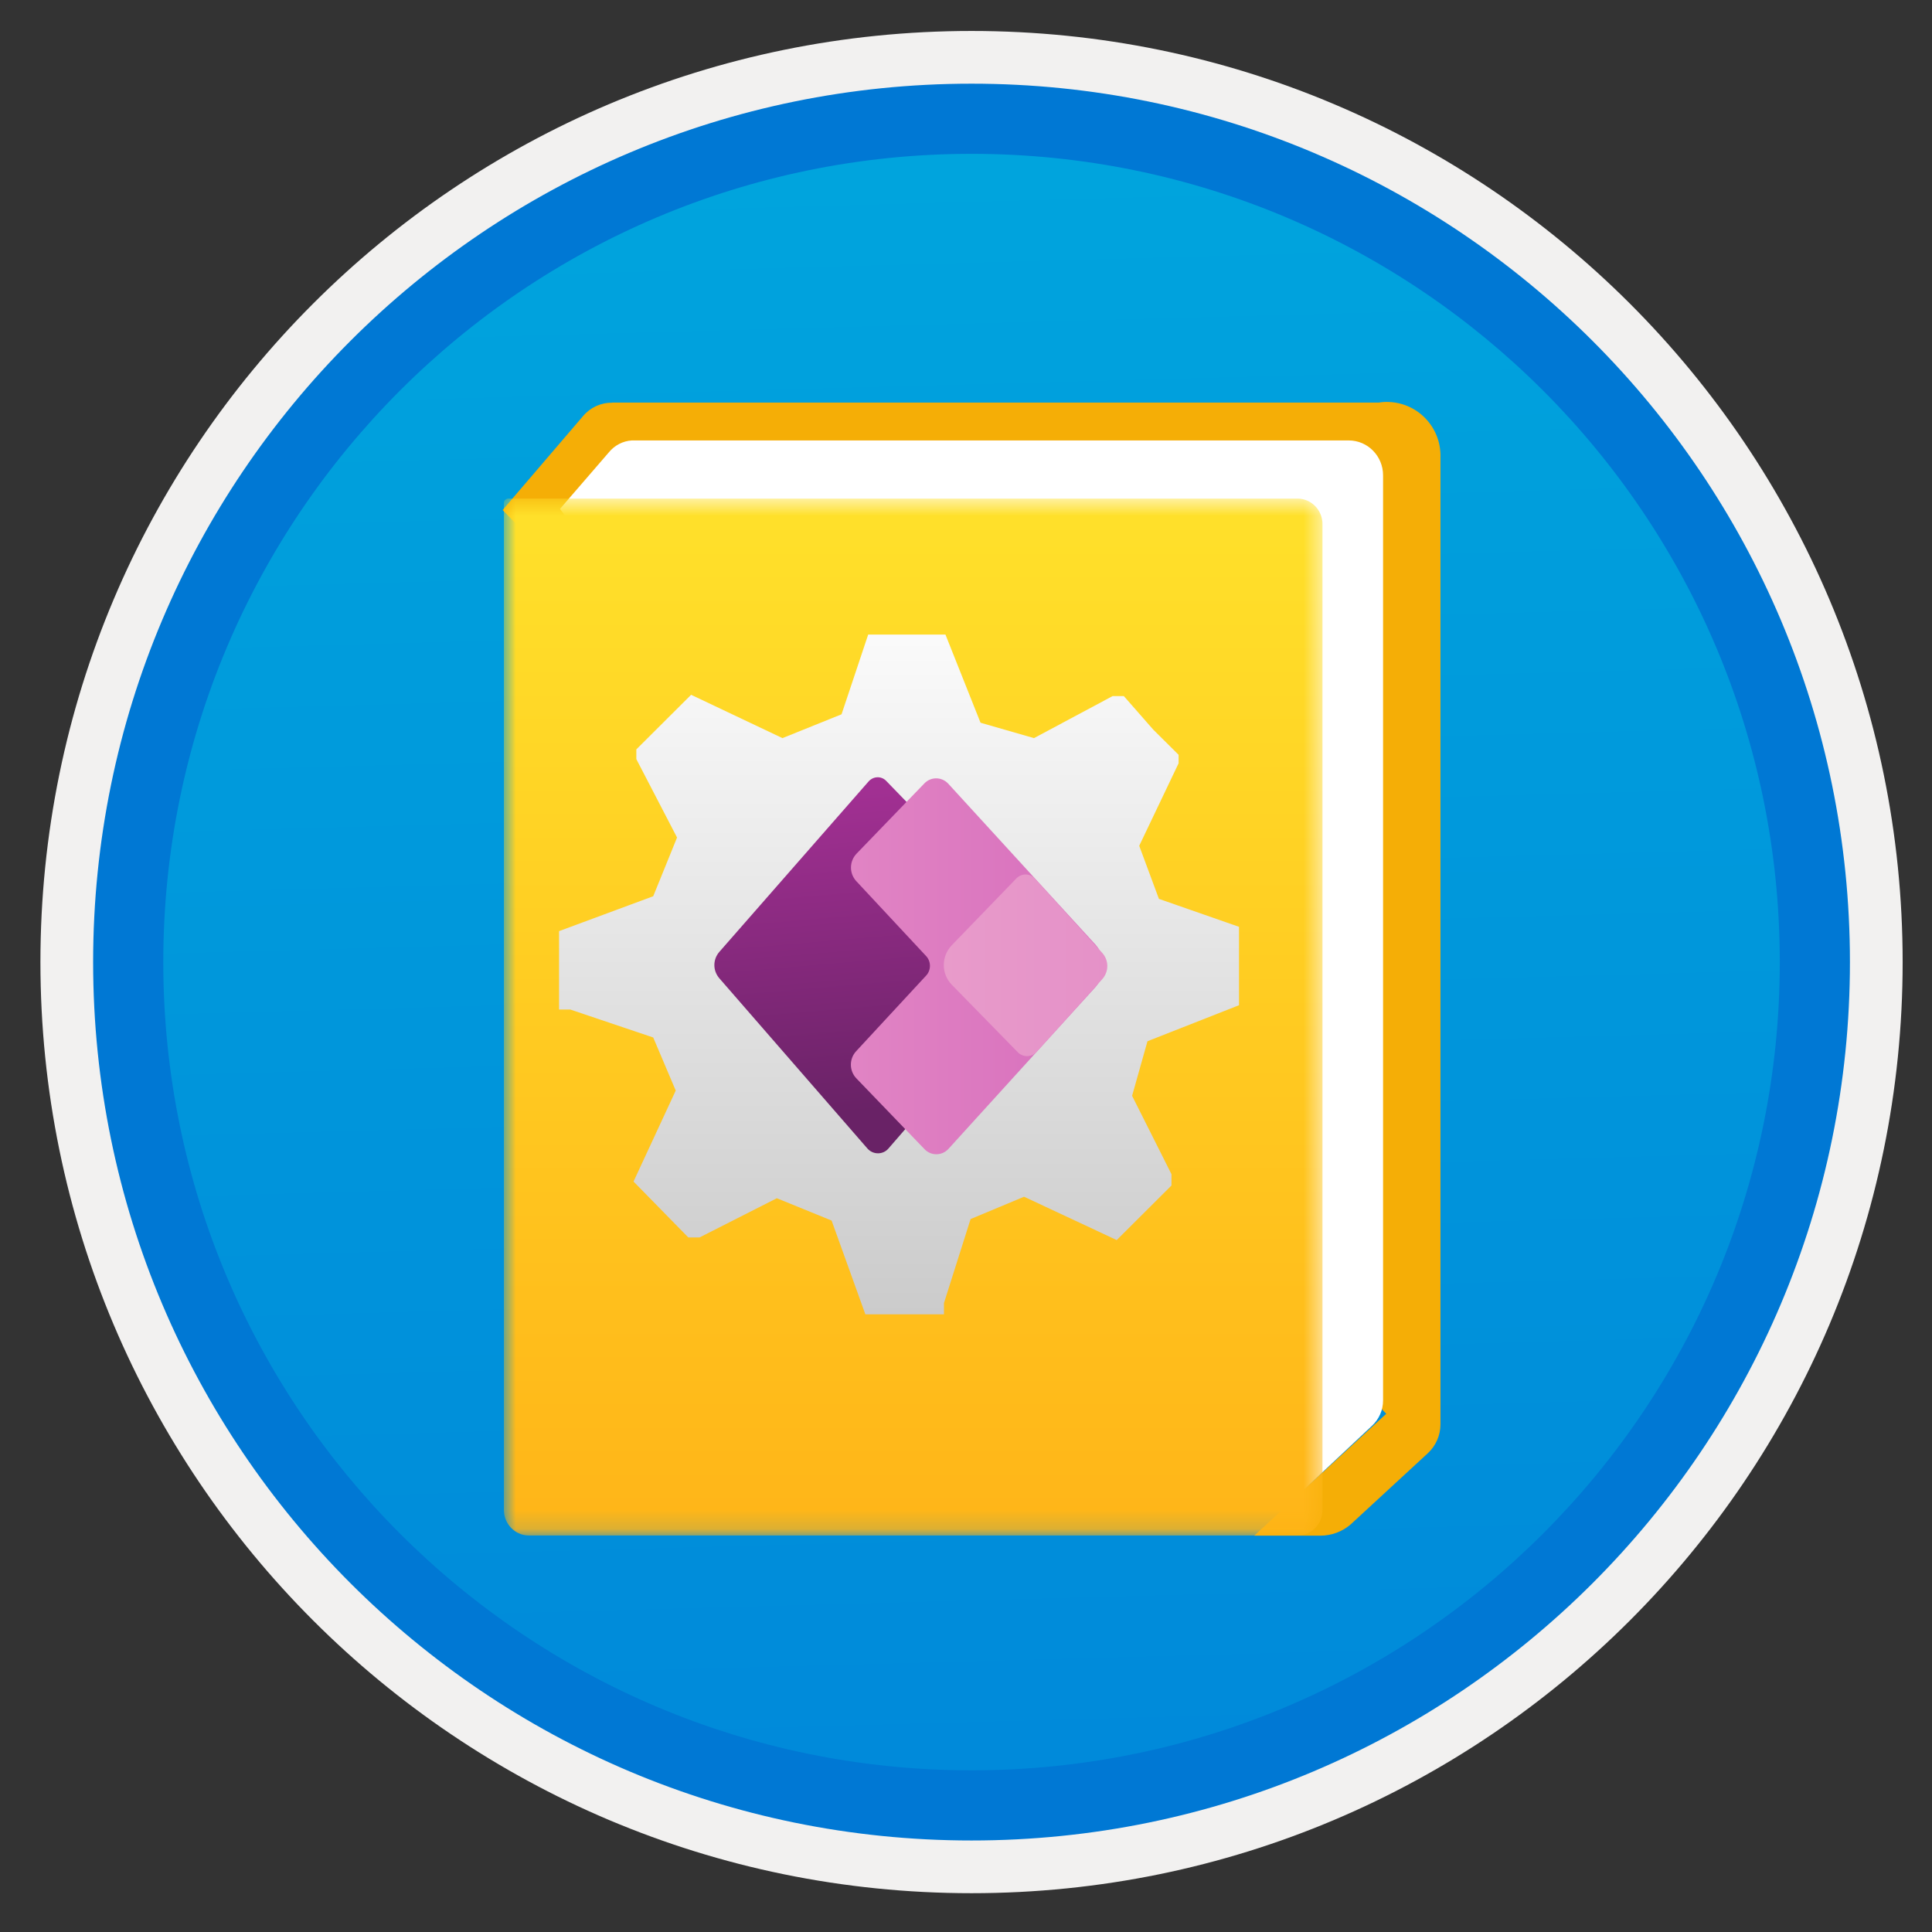 <svg width="103" height="103" viewBox="0 0 103 103" fill="none" xmlns="http://www.w3.org/2000/svg">
<rect x="0" y="0" width="103" height="103" fill="#333333" stroke="none"/>
<path d="M51.795 98.1C25.945 98.1 4.985 77.15 4.985 51.291C4.985 25.43 25.945 4.48 51.795 4.48C77.645 4.48 98.605 25.441 98.605 51.291C98.605 77.141 77.645 98.1 51.795 98.1Z" fill="url(#paint0_linear)"/>
<path fill-rule="evenodd" clip-rule="evenodd" d="M97.695 51.291C97.695 76.641 77.145 97.191 51.795 97.191C26.445 97.191 5.895 76.641 5.895 51.291C5.895 25.941 26.445 5.391 51.795 5.391C77.145 5.391 97.695 25.941 97.695 51.291ZM51.795 1.651C79.215 1.651 101.435 23.871 101.435 51.291C101.435 78.711 79.205 100.931 51.795 100.931C24.375 100.931 2.155 78.701 2.155 51.291C2.155 23.871 24.375 1.651 51.795 1.651Z" fill="#F2F1F0"/>
<path fill-rule="evenodd" clip-rule="evenodd" d="M94.885 51.291C94.885 75.091 75.595 94.381 51.795 94.381C27.995 94.381 8.705 75.091 8.705 51.291C8.705 27.491 27.995 8.201 51.795 8.201C75.595 8.201 94.885 27.491 94.885 51.291ZM51.795 4.461C77.655 4.461 98.625 25.431 98.625 51.291C98.625 77.151 77.655 98.121 51.795 98.121C25.935 98.121 4.965 77.151 4.965 51.291C4.965 25.431 25.925 4.461 51.795 4.461Z" fill="#0078D4"/>
<path fill-rule="evenodd" clip-rule="evenodd" d="M32.635 21.471C32.035 21.462 31.475 21.721 31.085 22.181L26.795 27.192L73.905 75.371L66.865 81.871H70.385C70.975 81.871 71.555 81.662 72.005 81.272L76.125 77.472C76.545 77.082 76.795 76.522 76.795 75.942V24.412C76.855 22.822 75.625 21.491 74.045 21.431C73.865 21.422 73.695 21.431 73.515 21.462H32.635V21.471Z" fill="#F5AE06"/>
<path fill-rule="evenodd" clip-rule="evenodd" d="M29.855 27.131L32.455 24.121C32.765 23.741 33.205 23.511 33.685 23.481H71.905C72.915 23.481 73.735 24.311 73.735 25.341V74.661C73.735 75.181 73.515 75.671 73.135 76.021L69.095 79.811" fill="white"/>
<mask id="mask0" mask-type="alpha" maskUnits="userSpaceOnUse" x="26" y="26" width="45" height="56">
<path fill-rule="evenodd" clip-rule="evenodd" d="M26.865 26.592H70.515V81.862H26.865V26.592Z" fill="white"/>
</mask>
<g mask="url(#mask0)">
<path fill-rule="evenodd" clip-rule="evenodd" d="M27.045 26.591C26.945 26.611 26.865 26.701 26.865 26.801V80.501C26.865 81.251 27.465 81.861 28.195 81.861H69.175C69.915 81.861 70.505 81.251 70.505 80.501V27.981C70.525 27.231 69.945 26.601 69.205 26.581C69.195 26.581 69.185 26.581 69.165 26.581H27.045V26.591Z" fill="url(#paint1_linear)"/>
<path d="M66.055 53.591V49.411L61.785 47.921L60.735 45.091L62.835 40.691V40.241L61.485 38.901L59.915 37.111H59.315L55.125 39.351L52.275 38.531L50.405 33.831H46.285L44.865 38.081L41.715 39.351L36.845 37.041L33.925 39.951V40.471L36.095 44.651L34.825 47.781L29.805 49.641V53.821H30.405L34.825 55.311L36.025 58.141L33.775 62.991L36.695 65.971H37.295L41.415 63.881L44.335 65.071L46.135 70.071H50.325V69.471L51.745 64.991L54.595 63.801L59.535 66.111L62.455 63.201V62.601L60.355 58.421L61.175 55.511L66.055 53.591ZM48.235 57.131C45.115 56.791 42.755 54.291 42.755 51.301C42.755 48.321 45.115 45.811 48.235 45.471C49.865 45.451 51.435 46.051 52.595 47.141C53.755 48.231 54.405 49.711 54.405 51.261C54.425 52.821 53.785 54.321 52.625 55.431C51.455 56.541 49.875 57.151 48.235 57.131Z" fill="url(#paint2_linear)"/>
<path d="M49.125 43.571L47.245 41.631C46.985 41.361 46.565 41.381 46.315 41.651L38.355 50.741C37.995 51.151 37.995 51.751 38.355 52.161L46.245 61.231C46.545 61.571 47.075 61.571 47.365 61.231L49.725 58.511L49.985 44.521L49.125 43.571Z" fill="url(#paint3_linear)"/>
<path d="M58.395 50.351L50.545 41.771C50.205 41.411 49.635 41.401 49.285 41.761L45.665 45.511C45.275 45.921 45.265 46.561 45.655 46.981L49.375 50.971C49.645 51.261 49.645 51.721 49.375 52.011L45.645 56.041C45.265 56.451 45.265 57.091 45.665 57.501L49.295 61.271C49.645 61.631 50.215 61.621 50.555 61.261L58.405 52.621C58.975 51.961 58.975 50.991 58.395 50.351Z" fill="url(#paint4_linear)"/>
<path d="M58.765 52.202L55.265 56.081C54.995 56.371 54.545 56.382 54.265 56.102L50.745 52.502C50.175 51.922 50.175 50.992 50.735 50.401L54.185 46.831C54.465 46.541 54.925 46.551 55.185 46.852L58.755 50.791C59.125 51.191 59.125 51.801 58.765 52.202Z" fill="url(#paint5_linear)"/>
</g>
<defs>
<linearGradient id="paint0_linear" x1="50.025" y1="-13.503" x2="54.007" y2="132.266" gradientUnits="userSpaceOnUse">
<stop stop-color="#00ABDE"/>
<stop offset="1" stop-color="#007ED8"/>
</linearGradient>
<linearGradient id="paint1_linear" x1="48.707" y1="27.648" x2="48.707" y2="81.793" gradientUnits="userSpaceOnUse">
<stop stop-color="#FFE02A"/>
<stop offset="1" stop-color="#FFB518"/>
</linearGradient>
<linearGradient id="paint2_linear" x1="47.929" y1="30.224" x2="47.929" y2="70.076" gradientUnits="userSpaceOnUse">
<stop stop-color="white"/>
<stop offset="1" stop-color="#CBCBCB"/>
</linearGradient>
<linearGradient id="paint3_linear" x1="43.533" y1="42.186" x2="44.994" y2="59.346" gradientUnits="userSpaceOnUse">
<stop stop-color="#A23093"/>
<stop offset="1" stop-color="#692266"/>
</linearGradient>
<linearGradient id="paint4_linear" x1="45.35" y1="51.509" x2="58.829" y2="51.509" gradientUnits="userSpaceOnUse">
<stop stop-color="#E184C4"/>
<stop offset="1" stop-color="#D76EBC"/>
</linearGradient>
<linearGradient id="paint5_linear" x1="50.312" y1="51.467" x2="59.035" y2="51.467" gradientUnits="userSpaceOnUse">
<stop stop-color="#E89BCA"/>
<stop offset="1" stop-color="#E591C8"/>
</linearGradient>
</defs>
</svg>
